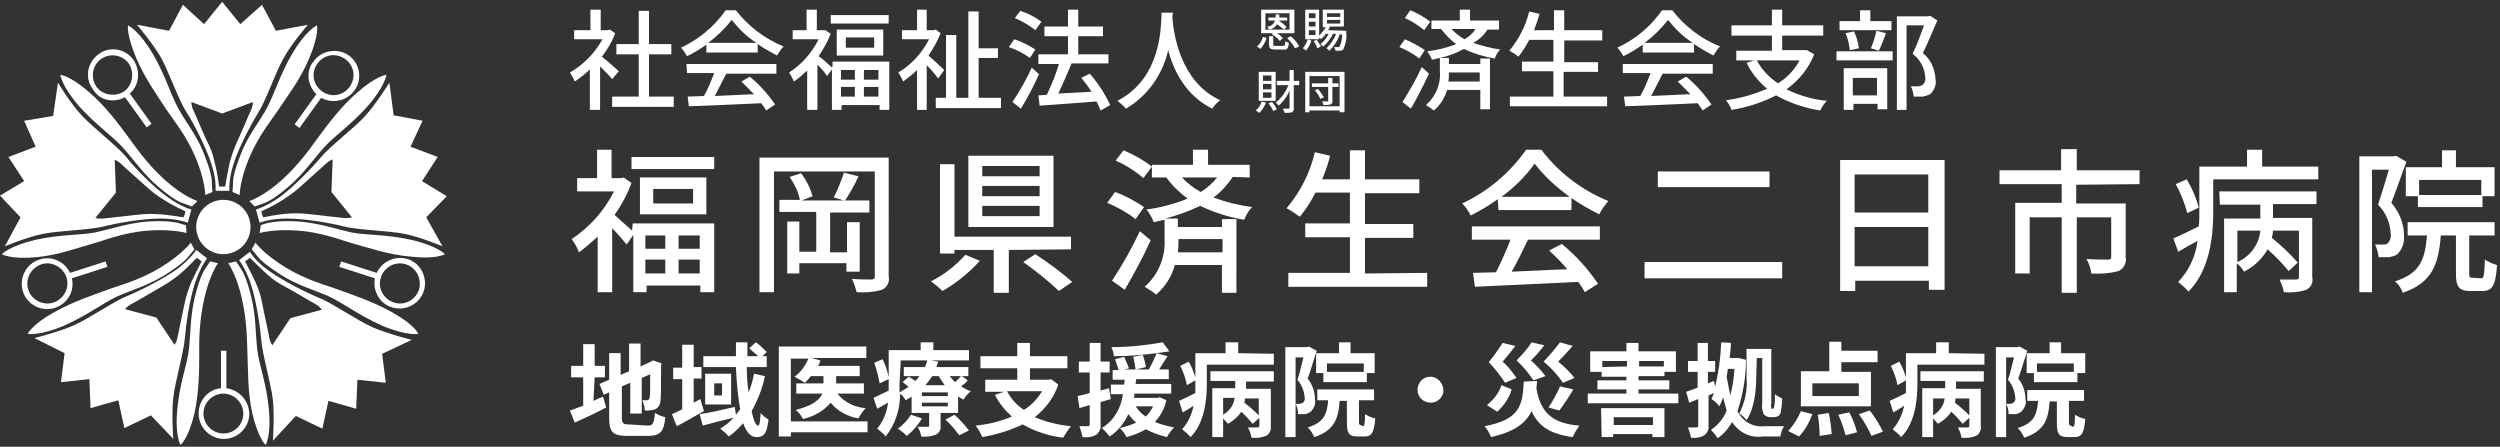<?xml version="1.0" encoding="utf-8"?>
<!-- Generator: Adobe Illustrator 28.0.0, SVG Export Plug-In . SVG Version: 6.00 Build 0)  -->
<svg version="1.1" id="レイヤー_1" xmlns="http://www.w3.org/2000/svg" xmlns:xlink="http://www.w3.org/1999/xlink" x="0px"
	 y="0px" viewBox="0 0 414.1 74" style="enable-background:new 0 0 414.1 74;" xml:space="preserve">
<rect x="0" y="0" width="414.1" height="74" fill="#333333" stroke="none"/>
<style type="text/css">
	.st0{fill:none;}
	.st1{fill:#FFFFFF;}
	.st2{fill-rule:evenodd;clip-rule:evenodd;fill:#FFFFFF;}
</style>
<path class="st0" d="M70,48.1L70,48.1c-0.1-0.5-0.7-3.2-0.9-3.5c-0.3-0.4-3.4-3-5.2-4.1s-3.5-1.8-10.8-2.6c-4.8-0.5-8.3-0.3-10-0.2
	c0-0.1,0-0.1,0-0.2c0-1.5-0.5-2.9-1.5-3.9c1.4-0.8,4.5-2.8,8.2-6.2c5.4-4.9,6.4-6.5,7.2-8.4s1.8-5.8,1.8-6.3s-1.1-2.9-1.3-3.4l0,0
	l0,0l0,0l0,0c-0.5-0.1-3.2-0.4-3.6-0.2c-0.5,0.2-3.9,2.3-5.5,3.7s-2.8,2.8-5.8,9.5c-2.1,4.6-3,8.2-3.3,9.8c-0.7-0.3-1.4-0.4-2.2-0.4
	s-1.6,0.2-2.4,0.5c-0.3-1.6-1.2-5.2-3.4-9.8c-3-6.7-4.2-8.1-5.8-9.5S20.6,9.2,20,9c-0.5-0.1-3.1,0.2-3.6,0.2l0,0l0,0l0,0l0,0
	c-0.2,0.5-1.3,2.9-1.3,3.4s1,4.4,1.8,6.3c0.9,1.9,1.8,3.5,7.2,8.4c3.8,3.5,7,5.5,8.3,6.2c-0.9,1-1.4,2.4-1.4,3.9c0,0.1,0,0.1,0,0.2
	c-1.7-0.2-5.3-0.4-10.2,0.2c-7.3,0.8-9,1.5-10.8,2.6S5.1,44,4.8,44.5c-0.3,0.4-0.8,3-0.9,3.5l0,0l0,0l0,0l0,0
	c0.4,0.4,2.4,2.2,2.8,2.3c0.5,0.2,4.5,0.5,6.6,0.2c2.1-0.2,3.9-0.6,10.3-4.3c4.2-2.4,7-4.6,8.3-5.8c0.8,1.3,2,2.3,3.5,2.7
	c-0.7,1.6-2,4.9-3,9.8c-1.5,7.2-1.3,9-0.9,11.1s1.9,5.8,2.3,6.2c0.3,0.4,2.6,1.7,3.1,2l0,0l0,0l0,0l0,0c0.5-0.3,2.8-1.6,3.1-2
	s1.8-4.1,2.3-6.2c0.4-2.1,0.6-3.9-0.9-11.1c-1-4.8-2.3-8.1-3-9.7c1.6-0.4,2.9-1.3,3.7-2.7c1.4,1.2,4.1,3.4,8.2,5.7
	c6.4,3.6,8.1,4.1,10.3,4.3c2.1,0.2,6.1-0.1,6.6-0.2C67.6,50.3,69.6,48.5,70,48.1L70,48.1C70,48.2,70,48.1,70,48.1L70,48.1z M37,42.1
	c-2.5,0-4.5-2-4.5-4.5s2-4.5,4.5-4.5s4.5,2,4.5,4.5S39.5,42.1,37,42.1z"/>
<g>
	<path class="st0" d="M41.7,18.1c-0.3,0.6-1.5,3.5-2.3,5.1c-0.7,1.5-1,2.5-1.4,4S37.4,31,37.4,31h-0.5h-0.5c0,0-0.3-2.4-0.7-3.8
		c-0.3-1.4-0.7-2.4-1.4-4s-2-4.4-2.3-5.1c-0.3-0.6-0.3-1.3-0.3-1.3l5.2,1.9l5.2-1.9C42,16.8,42,17.5,41.7,18.1z"/>
	<path class="st1" d="M45.7,5.1l-2.3-4.3L39.8,4l-3-3.7l-3,3.7l-3.5-3.2L28,5.1l-5.3-1c0,0,2.7,3.2,4,5.5c1.3,2.4,2.9,7,4.2,9
		c1.3,2,3.2,5.8,4.1,8.5s0.7,4.5,0.7,4.5h1.1H38c0,0-0.2-1.7,0.7-4.5s2.9-6.5,4.1-8.5c1.3-2,2.8-6.6,4.2-9c1.3-2.4,4-5.5,4-5.5
		L45.7,5.1z M41.6,18.2c-0.3,0.6-1.5,3.5-2.2,5s-1,2.5-1.4,3.9c-0.3,1.4-0.7,3.8-0.7,3.8h-0.5h-0.5c0,0-0.3-2.4-0.7-3.8
		c-0.3-1.4-0.6-2.4-1.4-3.9c-0.7-1.5-1.9-4.4-2.2-5s-0.3-1.3-0.3-1.3l5.1,1.9l5.1-1.9C41.9,16.9,41.9,17.6,41.6,18.2z"/>
	<path class="st1" d="M21.2,4.2c0,0,1.8,0.8,4.1,4.7c2.1,3.6,2.9,6.6,4.2,9s3.1,4.5,4.3,7.6s1.3,4.1,1.3,4.8s0.1,1.5,0.1,1.5
		L34,32.3c0,0,0-2.4-1.6-6.2s-3.9-6.5-5-8.2S24,13,22.6,9.7C20.9,5.7,21.2,4.2,21.2,4.2z"/>
	<path class="st1" d="M52.5,4.2c0,0-1.8,0.8-4.1,4.7c-2.1,3.6-2.9,6.6-4.2,9s-3.1,4.5-4.3,7.6s-1.3,4.1-1.3,4.8s-0.1,1.5-0.1,1.5
		l1.2,0.5c0,0,0-2.4,1.6-6.2s3.9-6.5,5-8.2s3.5-4.8,4.9-8.2C52.9,5.7,52.5,4.2,52.5,4.2z"/>
</g>
<g>
	<path class="st0" d="M57.1,36.2c-0.7-0.1-3.8-0.4-5.5-0.6s-2.7-0.2-4.2-0.1S43.5,36,43.5,36l-0.2-0.5L43.1,35c0,0,2.2-1.1,3.4-1.8
		c1.2-0.8,2.1-1.4,3.3-2.5c1.2-1.2,3.6-3.2,4.1-3.7s1.2-0.7,1.2-0.7L55,31.8l3.4,4.3C58.4,36.1,57.7,36.3,57.1,36.2z"/>
	<path class="st1" d="M70.6,36l3.4-3.5L69.9,30l2.6-4L68,24.3l2-4.3l-4.8-0.9l-0.7-5.4c0,0-2.2,3.5-4,5.5s-5.7,4.9-7.3,6.8
		c-1.5,1.8-4.5,4.9-6.8,6.6c-2.4,1.7-4,2.1-4,2.1l0.3,1.1l0.3,1.1c0,0,1.6-0.7,4.5-0.7s7.1,0.7,9.4,1.3c2.3,0.6,7.2,0.7,9.9,1.2
		c2.7,0.5,6.5,2.1,6.5,2.1L70.6,36z M56.9,36.1c-0.7-0.1-3.8-0.4-5.4-0.6s-2.7-0.2-4.1-0.1S43.6,36,43.6,36l-0.2-0.5L43.3,35
		c0,0,2.2-1,3.4-1.8s2.1-1.4,3.3-2.5s3.6-3.2,4-3.6s1.1-0.7,1.1-0.7l-0.2,5.4l3.4,4.2C58.3,36,57.6,36.2,56.9,36.1z"/>
	<path class="st1" d="M64,12.4c0,0-0.2,1.9-3.2,5.3c-2.8,3.1-5.4,4.8-7.2,6.8s-3.3,4.3-5.9,6.5c-2.5,2.1-3.5,2.5-4.1,2.7
		s-1.4,0.5-1.4,0.5l-0.9-0.9c0,0,2.3-0.7,5.4-3.5s5-5.7,6.2-7.3c1.2-1.6,3.5-4.8,6.3-7.2C62.4,12.5,64,12.4,64,12.4z"/>
	<path class="st1" d="M73.7,42.1c0,0-1.3-1.4-5.7-2.4c-4.1-0.9-7.1-0.7-9.8-1.2c-2.7-0.6-5.2-1.5-8.6-1.8c-3.3-0.2-4.3,0.1-5,0.2
		s-1.4,0.4-1.4,0.4L43,38.6c0,0,2.3-0.7,6.4-0.4s7.4,1.7,9.3,2.2s5.6,1.8,9.3,2.1C72.3,43,73.7,42.1,73.7,42.1z"/>
</g>
<g>
	<path class="st0" d="M44.6,56c-0.1-0.7-0.8-3.8-1.2-5.4c-0.3-1.7-0.7-2.7-1.2-4s-1.7-3.5-1.7-3.5l0.4-0.3l0.4-0.3
		c0,0,1.7,1.8,2.8,2.7c1.1,1,2,1.6,3.4,2.4s4.2,2.4,4.8,2.8c0.6,0.3,1.1,0.9,1.1,0.9l-5.3,1.5l-3,4.6C45.1,57.3,44.7,56.7,44.6,56z"
		/>
	<path class="st1" d="M49,68.9l4.4,2.1l1-4.6l4.6,1.3l0.2-4.8l4.7,0.5l-0.6-4.8l4.9-2.3c0,0-4-1-6.5-2.1s-6.5-3.9-8.7-4.8
		c-2.2-0.9-6-2.8-8.4-4.5s-3.2-3.2-3.2-3.2l-0.9,0.7l-0.9,0.7c0,0,1.1,1.3,2,4.1s1.5,7,1.7,9.3c0.2,2.4,1.6,7.1,1.9,9.7
		c0.3,2.7,0,6.8,0,6.8L49,68.9z M44.6,55.9c-0.1-0.7-0.8-3.7-1.1-5.3s-0.6-2.6-1.2-3.9s-1.7-3.4-1.7-3.4L41,43l0.4-0.3
		c0,0,1.7,1.7,2.8,2.7s1.9,1.5,3.4,2.3s4.1,2.4,4.7,2.7c0.6,0.3,1,0.9,1,0.9l-5.2,1.4l-3,4.5C45.1,57.2,44.7,56.6,44.6,55.9z"/>
	<path class="st1" d="M69.3,55.3c0,0-1.9,0.4-6.1-1.4c-3.8-1.7-6.2-3.6-8.7-4.8c-2.5-1.1-5.2-1.8-8-3.6s-3.5-2.6-3.9-3.1
		s-0.9-1.1-0.9-1.1l0.6-1.1c0,0,1.4,1.9,5,4.1s7,3,8.8,3.7c1.9,0.7,5.6,1.9,8.8,3.7C68.7,53.8,69.3,55.3,69.3,55.3z"/>
	<path class="st1" d="M44,73.7c0,0,1-1.6,0.5-6.2c-0.4-4.2-1.6-7-1.9-9.7c-0.3-2.7-0.2-5.5-1-8.7s-1.4-4.1-1.7-4.6s-0.8-1.2-0.8-1.2
		l-1.3,0.3c0,0,1.4,1.9,2.3,6S40.9,57,41,59s0,5.9,0.8,9.5C42.8,72.7,44,73.7,44,73.7z"/>
</g>
<g>
	<path class="st0" d="M21.6,50.4c0.6-0.3,3.3-2,4.8-2.8c1.5-0.8,2.3-1.4,3.4-2.4s2.8-2.7,2.8-2.7l0.4,0.3l0.4,0.3
		c0,0-1.2,2.2-1.7,3.5c-0.6,1.4-0.9,2.4-1.2,4s-1,4.7-1.1,5.4s-0.5,1.3-0.5,1.3l-3-4.6l-5.3-1.5C20.6,51.3,21,50.7,21.6,50.4z"/>
	<path class="st1" d="M10.7,58.5l-0.6,4.8l4.7-0.5l0.2,4.8l4.6-1.3l1,4.6l4.4-2.1l3.7,3.9c0,0-0.3-4.1,0-6.8
		c0.3-2.7,1.7-7.4,1.9-9.7c0.2-2.4,0.8-6.6,1.7-9.3s2-4.1,2-4.1l-0.9-0.7l-0.9-0.7c0,0-0.9,1.5-3.2,3.2c-2.4,1.7-6.2,3.6-8.4,4.5
		s-6.2,3.7-8.7,4.8S5.7,56,5.7,56L10.7,58.5z M21.7,50.4c0.6-0.3,3.3-1.9,4.7-2.7s2.3-1.4,3.4-2.3c1.1-0.9,2.8-2.7,2.8-2.7L33,43
		l0.4,0.3c0,0-1.1,2.1-1.7,3.4c-0.5,1.3-0.9,2.3-1.2,3.9c-0.3,1.6-1,4.7-1.1,5.3c-0.1,0.7-0.5,1.2-0.5,1.2l-3-4.5l-5.2-1.4
		C20.7,51.2,21.1,50.7,21.7,50.4z"/>
	<path class="st1" d="M29.9,73.7c0,0-1-1.6-0.5-6.2c0.4-4.2,1.6-7,1.9-9.7s0.2-5.5,1-8.7s1.4-4.1,1.7-4.6s0.8-1.2,0.8-1.2l1.3,0.3
		c0,0-1.4,1.9-2.3,6S33,57,33,59s0,5.9-0.8,9.5C31.2,72.7,29.9,73.7,29.9,73.7z"/>
	<path class="st1" d="M4.6,55.3c0,0,1.9,0.4,6.1-1.4c3.8-1.7,6.2-3.6,8.7-4.8c2.5-1.1,5.1-1.8,8-3.6c2.8-1.8,3.5-2.6,3.9-3.1
		s0.9-1.1,0.9-1.1l-0.6-1.1c0,0-1.4,1.9-5,4.1s-7,3-8.8,3.7c-1.9,0.7-5.6,1.9-8.8,3.7C5.2,53.8,4.6,55.3,4.6,55.3z"/>
</g>
<g>
	<path class="st0" d="M19.9,27c0.5,0.5,2.9,2.6,4.1,3.7s2.1,1.8,3.3,2.5c1.2,0.8,3.4,1.8,3.4,1.8l-0.2,0.5L30.3,36
		c0,0-2.4-0.4-3.9-0.5s-2.5-0.1-4.2,0.1s-4.8,0.5-5.5,0.6c-0.7,0.1-1.4-0.1-1.4-0.1l3.4-4.3l-0.2-5.5C18.8,26.3,19.4,26.5,19.9,27z"
		/>
	<path class="st1" d="M8.8,19.2L4,20l1.9,4.3L1.4,26L4,30l-4,2.4L3.4,36l-2.6,4.8c0,0,3.8-1.6,6.5-2.1s7.5-0.6,9.9-1.2
		s6.5-1.3,9.4-1.3s4.5,0.7,4.5,0.7l0.3-1.1l0.3-1.1c0,0-1.7-0.4-4-2.1c-2.4-1.7-5.3-4.7-6.8-6.6c-1.5-1.8-5.4-4.8-7.3-6.8
		s-4-5.5-4-5.5L8.8,19.2z M20,27.1c0.5,0.5,2.8,2.5,4,3.6s2,1.7,3.3,2.5c1.2,0.8,3.4,1.8,3.4,1.8l-0.1,0.5L30.4,36
		c0,0-2.4-0.4-3.8-0.5s-2.5-0.1-4.1,0.1s-4.7,0.5-5.4,0.6c-0.7,0.1-1.3-0.1-1.3-0.1l3.4-4.2L19,26.5C18.9,26.4,19.5,26.6,20,27.1z"
		/>
	<path class="st1" d="M0.3,42.1c0,0,1.3-1.4,5.7-2.4c4.1-0.9,7.1-0.7,9.8-1.2c2.7-0.6,5.2-1.5,8.6-1.8c3.3-0.2,4.3,0.1,5,0.2
		c0.6,0.2,1.4,0.4,1.4,0.4l0.1,1.3c0,0-2.3-0.7-6.4-0.4s-7.4,1.7-9.3,2.2S9.6,42.3,6,42.6C1.7,43,0.3,42.1,0.3,42.1z"/>
	<path class="st1" d="M10,12.4c0,0,0.2,1.9,3.2,5.3c2.8,3.1,5.4,4.8,7.2,6.8s3.3,4.3,5.9,6.5c2.5,2.1,3.5,2.5,4.1,2.7
		s1.4,0.5,1.4,0.5l0.9-0.9c0,0-2.3-0.7-5.4-3.5s-5-5.7-6.2-7.3c-1.2-1.6-3.5-4.8-6.3-7.2C11.6,12.5,10,12.4,10,12.4z"/>
</g>
<circle class="st1" cx="37" cy="37.6" r="4.5"/>
<path class="st1" d="M37.5,64.3v-6.2h-0.9v6.2c-2.1,0.2-3.7,2-3.7,4.2c0,2.3,1.9,4.2,4.2,4.2s4.2-1.9,4.2-4.2
	C41.2,66.3,39.6,64.6,37.5,64.3z M37,71.8c-1.8,0-3.3-1.5-3.3-3.3s1.5-3.3,3.3-3.3s3.3,1.5,3.3,3.3S38.9,71.8,37,71.8z"/>
<path class="st1" d="M11.9,46.1l5.9-1.9l-0.3-0.9l-5.9,1.9c-0.9-1.9-3.1-2.9-5.1-2.2c-2.2,0.7-3.4,3.1-2.7,5.3s3.1,3.4,5.3,2.7
	C11.2,50.3,12.4,48.2,11.9,46.1z M4.7,48c-0.6-1.7,0.4-3.6,2.1-4.2s3.6,0.4,4.2,2.1c0.6,1.7-0.4,3.6-2.1,4.2S5.2,49.7,4.7,48z"/>
<path class="st1" d="M20.7,16.1l3.6,5l0.8-0.6l-3.6-5c1.6-1.4,1.8-3.8,0.6-5.6c-1.4-1.9-4-2.3-5.8-0.9c-1.9,1.4-2.3,4-0.9,5.8
	C16.5,16.7,18.9,17.1,20.7,16.1z M16.7,9.8c1.5-1.1,3.6-0.7,4.6,0.7s0.7,3.6-0.7,4.6S17,15.8,16,14.4S15.2,10.9,16.7,9.8z"/>
<path class="st1" d="M52.4,15.6l-3.6,5l0.8,0.6l3.6-5c1.8,1,4.2,0.6,5.5-1.2c1.4-1.9,0.9-4.5-0.9-5.8s-4.5-0.9-5.8,0.9
	C50.6,11.7,50.9,14.1,52.4,15.6z M57.2,9.8c1.5,1.1,1.8,3.1,0.7,4.6s-3.1,1.8-4.6,0.7s-1.8-3.1-0.7-4.6S55.7,8.7,57.2,9.8z"/>
<path class="st1" d="M62.4,45.2l-5.9-1.9l-0.3,0.9l5.9,1.9c-0.4,2.1,0.8,4.2,2.8,4.8c2.2,0.7,4.6-0.5,5.3-2.7
	c0.7-2.2-0.5-4.6-2.7-5.3C65.4,42.3,63.3,43.3,62.4,45.2z M69.4,48c-0.6,1.7-2.4,2.7-4.2,2.1c-1.7-0.6-2.7-2.4-2.1-4.2
	c0.6-1.7,2.4-2.7,4.2-2.1C69,44.4,69.9,46.2,69.4,48z"/>
<g>
	<path class="st1" d="M138.6,4.9L138.6,4.9v4.3h7.7V4.9H138.6z M144.8,7.9h-4.7V6.2h4.7V7.9z"/>
	<polygon class="st1" points="137.6,2.5 137.6,3.9 147.2,3.9 147.2,2.5 	"/>
	<path class="st1" d="M170.9,11.2c-0.9,2-2,3.9-3.2,5.7l1.4,1.1c1.1-1.8,2.1-3.7,3-5.7L170.9,11.2z"/>
	<path class="st1" d="M179.1,12.9c0.6,0.7,1.2,1.5,1.7,2.3c-1.9,0.1-3.8,0.2-5.5,0.3c0.7-1.5,1.5-3.3,2.2-5h6.1V9h-5V6h4.1V4.4h-4.1
		V1.6h-1.7v2.8H173V6h3.9v3H172v1.6h3.4c-0.5,1.7-1.2,3.4-2,5.1l-1.4,0.1l0.2,1.7c2.5-0.2,6-0.4,9.4-0.7c0.3,0.5,0.5,1,0.7,1.5
		l1.6-0.9c-0.9-1.9-2-3.6-3.4-5.2L179.1,12.9z"/>
	<polygon class="st1" points="162.1,9.6 165.3,9.6 165.3,8 162.1,8 162.1,1.9 160.4,1.9 160.4,16.2 158.4,16.2 158.4,5.8 156.7,5.8 
		156.7,16.2 155,16.2 155,17.9 165.8,17.9 165.8,16.2 162.1,16.2 	"/>
	<path class="st1" d="M171.5,8.2c-1.1-0.7-2.3-1.3-3.5-1.7l-0.9,1.3c1.2,0.4,2.4,1,3.5,1.8L171.5,8.2z"/>
	<path class="st1" d="M156.4,11.6c-0.4-0.4-1.8-1.7-2.6-2.4c0.8-1.2,1.5-2.4,2-3.7L155,4.9L154.7,5h-1.2V1.6h-1.6V5h-2.5v1.5h4.5
		c-1.2,2.3-2.9,4.2-5.1,5.5c0.3,0.5,0.6,1,0.8,1.5c0.8-0.6,1.6-1.2,2.3-1.9v6.6h1.6v-7.4c0.7,0.7,1.3,1.4,1.9,2.2L156.4,11.6z"/>
	<path class="st1" d="M194.2,3c0-0.3,0-0.6,0.1-0.9h-1.9l0,0c-0.1,2.4,0,10.8-7.3,14.6c0.5,0.4,1,0.8,1.4,1.3c3.6-2.1,6.1-5.7,7-9.7
		c0.9,3.5,3,7.6,7.3,9.7c0.3-0.5,0.8-1,1.3-1.4C195.4,13.5,194.4,5.4,194.2,3z"/>
	<path class="st1" d="M102.5,11.8c-0.4-0.4-1.9-1.7-2.8-2.4c0.9-1.2,1.7-2.5,2.2-3.9L101,4.9L100.7,5h-1.2V1.6h-1.7V5h-2.7v1.5h4.7
		c-1.3,2.3-3.1,4.2-5.4,5.5c0.3,0.5,0.6,1,0.8,1.5c0.9-0.6,1.8-1.3,2.5-2v6.7h1.7V11c0.7,0.7,1.6,1.6,2,2.1L102.5,11.8z"/>
	<path class="st1" d="M113.8,12.1L113.8,12.1L113.8,12.1z"/>
	<polygon class="st1" points="107.5,9 111.2,9 111.2,7.3 107.5,7.3 107.5,1.8 105.8,1.8 105.8,7.3 102.1,7.3 102.1,9 105.8,9 
		105.8,16 101.4,16 101.4,17.7 111.6,17.7 111.6,16 107.5,16 	"/>
	<path class="st1" d="M172.5,3.6c-1.1-0.8-2.2-1.4-3.5-1.8L168.1,3c1.2,0.5,2.4,1.2,3.4,2L172.5,3.6z"/>
	<path class="st1" d="M137.7,11.1L137.7,11.1L137.7,11.1L137.7,11.1c-0.5-0.5-1.5-1.4-2.1-1.8c0.8-1.2,1.5-2.4,2-3.7L136.7,5l-0.3,0
		h-1.1V1.6h-1.7V5h-2.3v1.5h4.3c-1.1,2.2-2.8,4.2-4.9,5.5c0.3,0.5,0.6,1,0.8,1.5c0.8-0.5,1.5-1.2,2.2-1.8v6.5h1.7v-7.5
		c0.6,0.6,1.3,1.4,1.6,1.9l0.8-1.1v6.7h1.6v-0.8h6.3v0.8h1.6v-8h-9.4v0.9H137.7z M143.1,11.6h2.4v1.6h-2.4V11.6z M143.1,16v-1.6h2.4
		V16H143.1L143.1,16z M139.3,11.6h2.3l0,0v1.6h-2.3V11.6z M139.3,14.4L139.3,14.4h2.3V16h-2.3V14.4z"/>
	<path class="st1" d="M121.9,1.7h-1.7c-1.9,2.7-4.4,4.8-7.4,6.2c0.4,0.4,0.7,0.9,1,1.4c1.1-0.5,2.2-1.2,3.2-1.9v1.3l0,0h8.5V7.3
		c1,0.7,2.1,1.3,3.2,1.9c0.3-0.5,0.7-1.1,1.1-1.5C126.6,6.4,123.9,4.3,121.9,1.7z M117.3,7.1c1.5-1.1,2.8-2.4,3.9-3.8
		c1.2,1.5,2.5,2.8,4.1,3.8H117.3z"/>
	<path class="st1" d="M113.8,12.1h4.5c-0.5,1.3-1,2.6-1.7,3.8l-2.7,0.1l0.2,1.6c3.1-0.1,7.7-0.3,12-0.5c0.3,0.4,0.6,0.8,0.8,1.2
		l1.5-1c-1.2-1.7-2.6-3.3-4.2-4.6l-1.4,0.8c0.7,0.7,1.4,1.4,2.1,2.1c-2.2,0.1-4.5,0.2-6.5,0.3c0.6-1.2,1.3-2.5,1.9-3.7h8.3v-1.6
		h-14.9L113.8,12.1L113.8,12.1z"/>
	<path class="st1" d="M209.8,6.3l-0.6-0.2c-0.2,0.7-0.5,1.2-1,1.6l0.6,0.4C209.2,7.6,209.6,7,209.8,6.3z"/>
	<path class="st1" d="M210.7,5.7c0.5,0.3,0.9,0.6,1.3,1.1l0.5-0.5c-0.3-0.3-0.6-0.6-1-0.8h2.9V1.6h-5.5v3.9h1.9L210.7,5.7z
		 M209.6,4.9V2.2l0,0h4v2.7H209.6z"/>
	<path class="st1" d="M218.1,6.6l-0.5,0.2c0.2,0.4,0.5,0.8,0.6,1.2l0.6-0.3C218.6,7.3,218.3,6.9,218.1,6.6z"/>
	<path class="st1" d="M220,5c0.1-0.2,0.2-0.4,0.3-0.6h2.3V1.6h-3.5v2.9h0.5c-0.3,0.5-0.7,1-1.1,1.4V1.6h-2.3v4.9h2.3V6.2
		c0.1,0.1,0.3,0.2,0.3,0.3c0.3-0.3,0.6-0.5,0.8-0.9h0.5c-0.4,0.7-0.8,1.3-1.4,1.7c0.2,0.1,0.3,0.3,0.5,0.4c0.7-0.6,1.2-1.3,1.6-2.1
		h0.5c-0.3,0.9-0.9,1.7-1.6,2.4c0.2,0.1,0.3,0.2,0.5,0.4c0.8-0.8,1.4-1.7,1.7-2.7h0.4c0,0.7-0.1,1.4-0.4,2c-0.1,0.1-0.2,0.1-0.2,0.1
		c-0.1,0-0.4,0-0.7,0c0.1,0.2,0.2,0.4,0.2,0.6c0.3,0,0.5,0,0.8,0c0.2,0,0.4-0.1,0.5-0.2c0.4-0.9,0.6-1.8,0.5-2.8c0-0.1,0-0.3,0-0.3
		L220,5L220,5z M217.9,5.8h-1.1V5h1.1V5.8z M217.9,4.4h-1.1V3.6h1.1V4.4z M217.9,3h-1.1V2.2h1.1V3z M219.8,2.2L219.8,2.2h2.2v0.6
		h-2.2V2.2z M219.8,3.3L219.8,3.3h2.2v0.6h-2.2V3.3z"/>
	<path class="st1" d="M215.2,7.7c-0.3-0.6-0.8-1.2-1.4-1.7l-0.6,0.3c0.5,0.5,1,1.1,1.3,1.7L215.2,7.7z"/>
	<path class="st1" d="M211.8,3.4h1.4V2.9h-1.3c0-0.2,0-0.4,0-0.5h-0.6c0,0.2,0,0.4,0,0.5h-1.2v0.5h1.1c-0.2,0.6-0.7,1-1.3,1
		c0.1,0.1,0.2,0.3,0.3,0.5c0.6-0.1,1.1-0.4,1.3-0.9c0.4,0.3,0.8,0.6,1.2,0.9l0.4-0.4C212.8,4.1,212.3,3.7,211.8,3.4L211.8,3.4z"/>
	<path class="st1" d="M208.5,16.7h2.8v-4.8l0,0h-2.8V16.7z M209.2,12.5h1.4v0.9l0,0h-1.4V12.5z M209.2,13.9h1.4v0.9l0,0h-1.4V13.9z
		 M209.2,15.3h1.4v0.9l0,0h-1.4V15.3z"/>
	<path class="st1" d="M217.2,6.7l-0.6-0.2c-0.1,0.5-0.4,1-0.8,1.5c0.2,0.1,0.4,0.2,0.5,0.4C216.7,7.9,217.1,7.3,217.2,6.7z"/>
	<path class="st1" d="M213.5,7.1c-0.2-0.1-0.4-0.1-0.6-0.3c0,0.7-0.1,0.8-0.4,0.8h-1.2l0,0c-0.4,0-0.4,0-0.4-0.2V6h-0.7v1.3
		c0,0.7,0.2,0.9,1.1,0.9h1.3C213.2,8.3,213.4,8,213.5,7.1z"/>
	<path class="st1" d="M208,18.3c0.2,0.1,0.4,0.3,0.6,0.4c0.5-0.5,0.8-1,1.1-1.7l-0.7-0.2C208.8,17.4,208.5,17.9,208,18.3z"/>
	<path class="st1" d="M210.1,17.1c0.3,0.4,0.6,0.8,0.8,1.3l0.6-0.3c-0.2-0.4-0.5-0.9-0.8-1.2L210.1,17.1z"/>
	<path class="st1" d="M214.3,13.4v-1.8h-0.7v1.8h-2.1v0.7h1.9c-0.4,1.1-1.1,2.1-2.1,2.9c0.2,0.2,0.4,0.3,0.5,0.5
		c0.8-0.7,1.4-1.5,1.8-2.5v2.8c0,0.1,0,0.1-0.1,0.2c0,0,0,0-0.1,0s-0.5,0-0.9,0c0.1,0.2,0.2,0.5,0.3,0.7c0.4,0,0.8,0,1.2-0.1
		c0.2-0.1,0.4-0.4,0.3-0.7v-3.8h0.9v-0.7l0,0H214.3z"/>
	<path class="st1" d="M216.2,11.9v6.7h0.7v-0.3h5v0.3h0.8v-6.7L216.2,11.9L216.2,11.9z M216.9,12.6h5v5h-5V12.6z"/>
	<path class="st1" d="M218.3,14.7l-0.5,0.3c0.4,0.4,0.7,0.9,0.9,1.4l0.6-0.3C218.9,15.5,218.6,15.1,218.3,14.7z"/>
	<path class="st1" d="M220.7,13.8v-0.9H220v0.9h-2.7v0.6h2.7v2.3c0,0.1,0,0.1-0.1,0.1s-0.5,0-0.9,0c0.1,0.2,0.2,0.4,0.2,0.6
		c0.4,0,0.8,0,1.2-0.1c0.2-0.1,0.4-0.4,0.3-0.6v-2.3h1v-0.6l0,0H220.7z"/>
	<polygon class="st1" points="313.3,3.5 313.3,3.5 309.8,3.5 309.8,1.7 308.1,1.7 308.1,3.5 304.7,3.5 304.7,5 313.3,5 	"/>
	<path class="st1" d="M311.2,8.4c0.4-0.7,0.8-1.9,1.2-2.9l-1.6-0.4c-0.2,1-0.5,1.9-0.9,2.9L311.2,8.4z"/>
	<path class="st1" d="M236.9,3.6c-1-0.8-2.1-1.4-3.3-1.9L232.7,3c1.2,0.5,2.2,1.2,3.2,2L236.9,3.6z"/>
	<path class="st1" d="M306.4,8.3l1.5-0.3c-0.1-1-0.4-1.9-0.8-2.8l-1.4,0.3C306.1,6.4,306.3,7.4,306.4,8.3z"/>
	<path class="st1" d="M318.5,8.8c0.8-1.6,1.6-3.6,2.4-5.4l-1.2-0.8l-0.3,0.1h-5.2v15.5h1.6v-14h2.9c-0.5,1.4-1.2,3.3-1.9,4.7
		c1.2,0.9,2,2.3,2.1,3.9c0.1,0.5-0.1,1-0.5,1.3c-0.2,0.1-0.5,0.2-0.7,0.2c-0.4,0-0.8,0-1.2,0c0.3,0.5,0.4,1.1,0.5,1.7
		c0.5,0,1,0,1.5,0c0.4-0.1,0.8-0.2,1.2-0.4c0.7-0.6,1.1-1.6,0.9-2.5C320.5,11.4,319.8,9.8,318.5,8.8z"/>
	<path class="st1" d="M236,8.3c-1-0.7-2.2-1.3-3.3-1.8l-0.9,1.3c1.2,0.5,2.3,1.1,3.3,1.9L236,8.3z"/>
	<path class="st1" d="M277,1.7h-1.7c-1.9,2.7-4.4,4.8-7.4,6.2c0.4,0.4,0.7,0.9,1,1.4c1.1-0.5,2.2-1.2,3.2-1.9v1.3l0,0h8.5V7.3
		c1,0.7,2.1,1.3,3.2,1.9c0.3-0.5,0.7-1.1,1.1-1.5C281.7,6.4,279,4.3,277,1.7z M272.4,7.1c1.5-1.1,2.8-2.4,3.9-3.8
		c1.2,1.5,2.5,2.8,4.1,3.8H272.4z"/>
	<path class="st1" d="M268.9,12.1h4.5c-0.5,1.3-1,2.6-1.7,3.8L269,16l0.2,1.6c3.1-0.1,7.7-0.3,12-0.5c0.3,0.4,0.6,0.8,0.8,1.2l1.5-1
		c-1.2-1.7-2.6-3.3-4.2-4.6l-1.4,0.8c0.7,0.7,1.4,1.4,2.1,2.1c-2.2,0.1-4.5,0.2-6.5,0.3c0.6-1.2,1.3-2.5,1.9-3.7h8.3v-1.6h-14.9v1.5
		H268.9z"/>
	<rect x="304.2" y="8.5" class="st1" width="9.3" height="1.5"/>
	<path class="st1" d="M305.4,18.2h1.6v-1h4v0.9h1.6v-6.8h-7.2V18.2z M306.9,12.9h4v2.9h-4V12.9z"/>
	<path class="st1" d="M300.5,9l-1.2-0.7H299h-3.8V5.9h6.8V4.2h-6.8V1.6h-1.7v2.6h-6.7v1.7h6.7v2.5h-5.9V10h3l-1.3,0.4
		c0.8,1.7,2,3.1,3.4,4.3c-2.1,0.9-4.4,1.6-6.8,1.9c0.4,0.5,0.7,1,0.9,1.6c2.6-0.4,5-1.2,7.4-2.4c2.3,1.3,4.8,2.1,7.3,2.5
		c0.3-0.6,0.6-1.1,1.1-1.6c-2.3-0.2-4.6-0.9-6.7-1.9C298,13.3,299.6,11.3,300.5,9z M291,10h7.1c-0.9,1.6-2.1,2.9-3.6,3.8
		C293,12.8,291.8,11.5,291,10z"/>
	<path class="st1" d="M235.5,11.1c-0.9,2-2,3.9-3.2,5.8l1.4,1.1c1-1.7,2.1-3.9,3-5.8L235.5,11.1z"/>
	<path class="st1" d="M268.9,12.1L268.9,12.1L268.9,12.1z"/>
	<path class="st1" d="M246.4,4.9h1.9l0,0V3.4h-4.8V1.6h-1.7v1.8h-4.7v1.4h1.6c0.7,0.9,1.5,1.8,2.5,2.5c-1.5,0.6-3.1,1-4.8,1.2
		c0.3,0.4,0.6,0.9,0.8,1.4c0.4-0.1,0.9-0.2,1.3-0.3v2.2c0.2,2.1-0.7,4.2-2.3,5.6c0.5,0.3,0.9,0.6,1.3,0.9c1.1-0.9,1.8-2.1,2.2-3.4
		h5.5v3.2h1.6V9.7h-1.6v0.9H240v-1h-1.5c1.4-0.3,2.7-0.8,4-1.5c1.6,0.8,3.4,1.3,5.1,1.6c0.2-0.6,0.5-1.1,0.9-1.5
		c-1.5-0.2-3-0.6-4.5-1.1C245,6.6,245.8,5.8,246.4,4.9z M240,12h5.1v1.5l0,0h-5.2C240,13,240,12.5,240,12z M242.6,6.5
		c-0.8-0.4-1.5-1-2.2-1.7h4C244,5.5,243.3,6.1,242.6,6.5z"/>
	<path class="st1" d="M259.1,11.9h5.6v-1.6h-5.6V6.7h6.3V5h-6.3V1.7h-1.7V5h-3.3c0.3-0.9,0.7-1.8,0.9-2.7l-1.7-0.4
		c-0.6,2.4-1.7,4.6-3.3,6.5c0.5,0.3,1.1,0.6,1.5,1c0.7-0.9,1.3-1.8,1.8-2.8h4v3.6h-5.2v1.6h5.2V16h-7.2v1.6h16.1V16H259v-4.1H259.1z
		"/>
</g>
<path id="地域医療支援病院_災害拠点病院" class="st2" d="M98.5,62.5h1.7v-1.9h-1.7V57h-1.9v3.6h-2v1.9h2v4.7
	c-0.8,0.3-1.6,0.6-2.2,0.8l0.8,2c1.6-0.7,3.5-1.6,5.2-2.5l-0.5-1.8c-0.5,0.2-1,0.4-1.6,0.7L98.5,62.5L98.5,62.5z M104.2,70.3
	c-1,0-1.2-0.2-1.2-1.1V64l1.4-0.6v5.1h1.9v-5.9l1.4-0.6c0,2.4,0,3.6-0.1,3.9s-0.2,0.4-0.4,0.4c-0.3,0-0.5,0-0.8,0
	c0.2,0.5,0.4,1.1,0.4,1.7c0.6,0,1.2,0,1.7-0.2s0.9-0.8,0.9-1.4c0.1-0.7,0.1-2.7,0.1-5.9l0.1-0.3l-1.4-0.5l-0.4,0.2l-0.4,0.2
	l-1.3,0.6v-3.8h-1.9v4.6l-1.4,0.6v-3.6h-1.9v4.4l-1.6,0.7l0.7,1.8l0.9-0.4v4.3c0,2.3,0.7,2.9,2.9,2.9h3.6c2,0,2.6-0.8,2.8-3.1
	c-0.6-0.1-1.2-0.4-1.7-0.7c-0.2,1.7-0.3,2.1-1.2,2.1L104.2,70.3L104.2,70.3z M116,66.1l-1.1,0.6v-4h1.3v-1.9h-1.3v-3.7H113v3.8h-1.5
	v1.9h1.5v5c-0.6,0.3-1.2,0.6-1.7,0.8l0.8,2c1.4-0.7,3-1.7,4.5-2.5L116,66.1z M124.9,61.9c-0.2,1.1-0.5,2.1-0.9,3.1
	c-0.2-1.3-0.3-2.7-0.3-4.2h3.3V59h-0.7l0.7-0.7c-0.6-0.6-1.2-1.2-1.8-1.6l-1.1,1c0.5,0.4,1,0.9,1.5,1.3h-1.8c0-0.8,0-1.5,0-2.3h-1.9
	c0,0.8,0,1.5,0,2.3h-5.4v1.8h5.4c0.1,2.4,0.3,4.7,0.7,7c-0.2,0.3-0.5,0.6-0.7,0.9l-0.2-1.3c-2.1,0.5-4.3,1-5.8,1.2l0.5,1.9
	c1.4-0.4,3.3-0.9,5.1-1.3c-0.6,0.7-1.4,1.3-2.2,1.8c0.5,0.4,1,0.8,1.4,1.3c0.9-0.6,1.7-1.4,2.4-2.2c0.5,1.4,1.2,2.3,2.2,2.3
	c1.3,0,1.7-0.6,2-2.9c-0.5-0.3-1-0.7-1.3-1.1c-0.1,1.5-0.2,2.1-0.4,2.1c-0.4,0-0.8-0.9-1.1-2.4c1-1.8,1.8-3.8,2.2-5.8L124.9,61.9z
	 M119.6,65.5h-1.3v-2h1.3V65.5z M116.8,61.9V67h4.3v-5.1H116.8z M143.7,69.8H131V59.4h2.9c-0.5,1.2-1.3,2.3-2.3,3
	c0.6,0.3,1.1,0.6,1.7,1c0.4-0.3,0.7-0.7,1-1.1h2.1v1.2h-4.5v1.7h4.3c-0.4,1-1.6,2-4.4,2.7c0.5,0.4,0.9,0.9,1.2,1.5
	c1.8-0.4,3.4-1.3,4.6-2.7c1.1,1.4,2.8,2.3,4.6,2.6c0.3-0.6,0.7-1.2,1.2-1.7c-1.8-0.1-3.6-1-4.7-2.4h4.4v-1.7h-4.6v-1.2h3.9v-1.7
	h-6.9c0.2-0.3,0.3-0.6,0.4-0.9l-1.5-0.4h9.1v-1.9H129v14.9h2v-0.7h12.7V69.8L143.7,69.8z M150.9,68.7c-0.6,0.9-1.3,1.7-2.2,2.3
	c0.5,0.3,1,0.7,1.5,1.2c1-0.8,1.9-1.8,2.5-2.9L150.9,68.7z M156.6,69.5c0.9,0.8,1.6,1.7,2.3,2.6l1.6-0.8c-0.7-0.9-1.5-1.8-2.4-2.6
	L156.6,69.5z M157,65.6h-4.3V65h4.3V65.6L157,65.6z M157,67.3h-4.3v-0.6h4.3V67.3L157,67.3z M149.2,59.7h4.4
	c-0.1,0.4-0.2,0.7-0.4,1.1h-3.5v1.5h2.6c-0.2,0.3-0.4,0.5-0.7,0.8c-0.4-0.3-0.7-0.5-1.1-0.7l-1,0.9c0.3,0.2,0.7,0.5,1,0.8
	c-0.5,0.3-1,0.6-1.5,0.9c0-0.5,0-1,0-1.4L149.2,59.7L149.2,59.7z M155.5,62.3c0.3,0.5,0.6,1,1,1.5h-3.2c0.4-0.5,0.8-1,1.1-1.5H155.5
	z M159.2,62.3c-0.3,0.3-0.6,0.6-1,1c-0.3-0.3-0.6-0.6-0.9-1H159.2z M159.3,62.3h1.1v-1.5h-5.3c0.1-0.3,0.2-0.6,0.3-0.9l-1.2-0.2h6.3
	V58h-5.9v-1.3h-2.1V58h-5.3v4.5c-0.2-1-0.5-2-1-3l-1.4,0.6c0.4,1.1,0.7,2.2,0.9,3.4l1.5-0.7v0.6c0,0.4,0,0.9,0,1.3
	c-1,0.5-1.9,0.9-2.5,1.2l0.6,1.8c0.6-0.3,1.2-0.7,1.8-1c-0.2,1.6-0.8,3.1-1.8,4.3c0.5,0.4,1,0.8,1.4,1.3c1.6-2,2.4-4.5,2.4-7.1
	c0.4,0.3,0.7,0.7,0.9,1.1c0.4-0.2,0.7-0.4,1-0.6v2.7h2.9v2.1c0,0.1-0.1,0.2-0.2,0.2h-0.1c-0.2,0-0.9,0-1.6,0c0.3,0.5,0.5,1,0.6,1.6
	c0.8,0.1,1.6,0,2.4-0.3c0.6-0.3,0.9-0.9,0.8-1.5v-2.1h2.9v-2.7c0.3,0.2,0.6,0.3,0.9,0.5c0.3-0.5,0.7-1,1.2-1.4
	c-0.6-0.2-1.1-0.5-1.6-0.8c0.4-0.3,0.8-0.6,1.1-1L159.3,62.3z M172.6,64.8c-0.7,1.2-1.7,2.3-3,3.1c-1.2-0.8-2.1-1.8-2.8-3.1H172.6
	L172.6,64.8z M174.1,62.8l-0.4,0.1h-3.1V61h6.2v-2h-6.2v-2.2h-2.1V59h-6.1v2h6.1v1.9h-5.3v2h3.1l-1.5,0.5c0.7,1.4,1.7,2.6,2.8,3.6
	c-1.9,0.8-3.9,1.3-6,1.5c0.5,0.6,0.8,1.2,1.1,1.9c2.3-0.4,4.6-1.1,6.7-2.1c2.1,1.2,4.3,1.9,6.7,2.2c0.4-0.7,0.8-1.3,1.3-1.9
	c-2.1-0.2-4.1-0.7-6-1.5c1.8-1.4,3.2-3.3,3.9-5.4L174.1,62.8z M183.7,64.3l-1.4,0.4v-3h1.5v-1.8h-1.5v-3.1h-1.8v3.1h-1.8v1.8h1.8
	v3.4c-0.7,0.2-1.4,0.4-2,0.5l0.3,2l1.7-0.5v3.2c0,0.1-0.1,0.3-0.2,0.3h-0.1c-0.5,0-0.9,0-1.4,0c0.2,0.6,0.4,1.2,0.5,1.8
	c0.8,0.1,1.6,0,2.3-0.4c0.5-0.4,0.8-1.1,0.7-1.7v-3.7c0.6-0.2,1.1-0.3,1.7-0.5L183.7,64.3z M191,67.3c-0.3,0.6-0.7,1.2-1.2,1.7
	c-0.7-0.4-1.2-1-1.7-1.7H191L191,67.3z M192.1,65.8l-0.3,0.1h-4c0.1-0.2,0.1-0.4,0.1-0.7h6.1v-1.6h-5.9c0-0.3,0.1-0.5,0.1-0.8h5.4
	v-1.6H192c0.4-0.7,0.9-1.4,1.4-2.2l-1.8-0.5c0.8-0.1,1.4-0.2,2.1-0.3l-1.1-1.5c-2.8,0.5-5.6,0.8-8.5,0.8c0.2,0.5,0.4,1,0.4,1.5
	c2.4,0,4.7-0.2,7.1-0.5c-0.4,0.9-0.8,1.8-1.3,2.7h-2.1l1.6-0.4c-0.1-0.7-0.3-1.4-0.5-2l-1.6,0.3c0.2,0.7,0.3,1.4,0.4,2.1h-1.9
	L187,61c-0.2-0.5-0.5-1.3-0.8-1.9l-1.5,0.4c0.2,0.6,0.4,1.2,0.6,1.8h-1v1.6h2c0,0.3-0.1,0.5-0.1,0.8H184v1.6h2
	c-0.3,2.3-1.5,4.4-3.5,5.6c0.5,0.4,0.9,0.9,1.3,1.4c1.4-0.9,2.4-2.2,3.1-3.7c0.4,0.5,0.8,1,1.3,1.4c-0.9,0.4-1.8,0.7-2.7,0.9
	c0.4,0.4,0.8,0.9,1.1,1.5c1.1-0.3,2.2-0.7,3.2-1.3c1.1,0.6,2.3,1,3.5,1.3c0.3-0.6,0.7-1.1,1.2-1.6c-1.1-0.2-2.2-0.5-3.2-0.9
	c0.9-1,1.6-2.2,1.9-3.6L192.1,65.8z M208.5,68.8c-0.8-0.8-1.6-1.5-2.4-2.1c0.1-0.2,0.1-0.5,0.1-0.7h2.3L208.5,68.8L208.5,68.8z
	 M202.6,65.9h1.9c-0.1,1.2-0.9,2.2-1.9,2.8V65.9L202.6,65.9z M200.5,63.1h4.1v1.2h-3.8v8.1h1.8v-3.1c0.3,0.3,0.5,0.6,0.8,0.9
	c0.9-0.5,1.7-1.2,2.2-2c0.7,0.6,1.3,1.3,1.9,2l1.1-1v1.3c0,0.2-0.1,0.3-0.3,0.3s-0.9,0-1.6,0c0.3,0.5,0.5,1.1,0.6,1.7
	c0.8,0.1,1.6,0,2.4-0.3c0.6-0.3,0.9-1,0.8-1.6v-6.2h-4.1v-1.2h4.6v-1.7h-10.5V63.1L200.5,63.1z M205.1,58.5v-1.8H203v1.8h-5v4
	c-0.3-0.9-0.6-1.8-1.1-2.6l-1.4,0.7c0.5,1,0.9,2.1,1.1,3.2L198,63v0.5c0,0.5,0,1,0,1.6c-1,0.5-2,1-2.7,1.3l0.6,1.9
	c0.6-0.3,1.2-0.7,1.8-1.1c-0.3,1.5-0.9,2.8-1.9,3.9c0.5,0.4,1,0.8,1.4,1.3c2.3-2.3,2.7-6.1,2.7-8.8v-3.2H211v-1.8L205.1,58.5
	L205.1,58.5z M225.9,61.6h-6.1v-1.4h6.1V61.6L225.9,61.6z M218,58.5v3.3h1.2v1.5h7.2v-1.5h1.3v-3.3h-4v-1.8h-1.9v1.8H218L218,58.5z
	 M216.8,57.4l-0.3,0.1h-3.6v14.9h1.7V59.2h1.3c-0.3,1.1-0.6,2.6-1,3.7c0.7,0.8,1.1,1.8,1.2,2.9c0.1,0.3,0,0.7-0.3,0.9
	c-0.1,0.1-0.3,0.1-0.5,0.2c-0.2,0-0.4,0-0.7,0c0.3,0.5,0.4,1.1,0.4,1.7c0.4,0,0.7,0,1.1,0c0.3,0,0.7-0.2,1-0.4
	c0.6-0.6,0.9-1.4,0.7-2.1c0-1.2-0.4-2.4-1.2-3.4c0.5-1.3,1-3.1,1.5-4.6L216.8,57.4z M225.4,70.4c-0.2,0-0.3-0.1-0.3-0.5v-3.6h2.5
	v-1.8h-9.4v1.8h1.8c-0.2,2.3-0.7,3.7-3.4,4.5c0.5,0.4,0.8,1,1.1,1.6c3.3-1.1,4-3,4.2-6h1.2V70c0,1.7,0.3,2.3,1.8,2.3h1.1
	c1.2,0,1.6-0.6,1.8-3c-0.6-0.1-1.2-0.4-1.7-0.7c0,1.7-0.1,2-0.4,2L225.4,70.4L225.4,70.4z M236.9,62.4c-1.2,0-2.1,1-2.1,2.2
	s1,2.1,2.2,2.1s2.1-1,2.1-2.1C239,63.4,238.1,62.4,236.9,62.4L236.9,62.4z M260.8,62.6c-0.8-1-1.7-1.9-2.7-2.7
	c0.8-0.8,1.6-1.7,2.4-2.6l-2.1-0.6c-0.8,1.1-1.8,2.2-2.7,3.2c1.2,1,2.3,2.2,3.2,3.5L260.8,62.6z M258.3,68c0.8-1.1,1.6-2.3,2.3-3.5
	l-2.2-0.5c-0.5,1.2-1.2,2.4-1.9,3.5L258.3,68z M256,62.3c-0.7-0.9-1.5-1.8-2.4-2.6c0.8-0.8,1.5-1.6,2.2-2.5l-2.1-0.5
	c-0.7,1.1-1.6,2.1-2.5,3c1.1,1,2,2.1,2.8,3.3L256,62.3z M251.2,62.6c-0.7-1-1.4-1.9-2.3-2.7c0.7-0.8,1.4-1.7,2.1-2.6l-2.1-0.5
	c-0.7,1.1-1.5,2.2-2.3,3.2c1,1,1.9,2.2,2.7,3.4L251.2,62.6z M248.7,63.8c-0.4,1.3-1.3,2.4-2.4,3.3l1.7,1.1c1.1-1,2-2.3,2.4-3.7
	L248.7,63.8z M252.4,63.2c-0.2,3.9-0.6,6.3-6.5,7.4c0.5,0.5,0.8,1.2,1.1,1.8c3.9-0.9,5.7-2.3,6.7-4.3c1.1,2.5,3.1,3.8,6.8,4.3
	c0.3-0.7,0.7-1.3,1.1-1.9c-4.7-0.4-6.4-2.3-7.1-6.1c0-0.4,0.1-0.9,0.1-1.3L252.4,63.2L252.4,63.2z M273.8,69.1v1.3h-6.5v-1.3H273.8
	L273.8,69.1z M265.3,72.4h1.9v-0.5h6.5v0.5h2v-4.8h-10.5L265.3,72.4L265.3,72.4z M265.4,60.8v-1h10.2v0.9h-4.1v-0.9h-2v0.9
	L265.4,60.8L265.4,60.8z M271.4,65.2v-0.7h5.1V63h-5.1v-0.7h4.3v-0.7h1.9v-3.4h-6.2v-1.4h-2v1.4h-6v3.4h1.9v0.8h4.1V63h-4.8v1.5h4.8
	v0.7H263v1.6h15v-1.6H271.4L271.4,65.2z M291,59.3h0.9v7.5c-0.1,0.7,0,1.3,0.3,1.9c0.3,0.2,0.6,0.4,0.9,0.4h0.7
	c0.3,0,0.6-0.1,0.8-0.2c0.2-0.2,0.4-0.5,0.4-0.8c0.1-0.7,0.2-1.4,0.2-2.1c-0.4-0.2-0.8-0.4-1.2-0.7c0,0.9,0,1.5-0.1,1.8
	c0,0.2,0,0.3-0.1,0.5c0,0.1-0.1,0.1-0.2,0.1h-0.1c-0.1,0-0.1,0-0.1-0.1c0-0.2-0.1-0.5,0-0.7v-9.1h-4.1v4.7c0.2,2.1-0.3,4.2-1.2,6
	c0.5,0.3,0.9,0.7,1.2,1.1c1.3-1.9,1.6-5,1.6-7.1L291,59.3L291,59.3z M287.3,61.1c-0.1,1.5-0.3,2.9-0.7,4.4c-0.2-1-0.4-2.1-0.6-3.1
	c0.1-0.4,0.1-0.8,0.2-1.3C286.2,61.1,287.3,61.1,287.3,61.1z M288,59.3h-0.3h-1.2c0.1-0.8,0.2-1.7,0.2-2.5l-1.6-0.1
	c-0.1,2.5-0.4,4.9-1,7.3l-0.2-0.9l-1,0.4v-1.9h1.2v-1.8h-1.2v-3h-1.7v3h-1.6v1.8h1.6v2.6c-0.7,0.3-1.4,0.5-1.9,0.7l0.5,1.8l1.5-0.6
	v4.4c0,0.1,0,0.2-0.2,0.3H281c-0.2,0-0.8,0-1.4,0c0.2,0.6,0.4,1.1,0.5,1.7c0.8,0.1,1.5,0,2.2-0.4c0.5-0.4,0.8-1,0.7-1.6v-5l0.9-0.4
	c-0.1,0.3-0.3,0.7-0.4,1c0.5,0.3,0.9,0.7,1.3,1.2c0.2-0.5,0.5-1,0.6-1.5c0.2,0.7,0.4,1.5,0.6,2.2c-0.5,1.3-1.4,2.4-2.6,3.2
	c0.4,0.4,0.8,0.9,1.1,1.4c1-0.7,1.8-1.6,2.4-2.7c1.1,1.7,3,2.7,5.1,2.4h2.9c0.1-0.6,0.3-1.2,0.6-1.7c-0.6,0-2.8,0-3.3,0
	c-1.8,0.2-3.6-0.8-4.4-2.5c0.9-2.7,1.4-5.6,1.4-8.5L288,59.3z M307.9,65.6h-7.7v-2.1h7.7V65.6L307.9,65.6z M309.9,61.6H305V60h6
	v-1.9h-6v-1.5h-2v4.9h-4.7v5.8h11.6V61.6L309.9,61.6z M298,72.3c1-1.1,1.7-2.3,2.2-3.7l-1.9-0.5c-0.5,1.2-1.2,2.3-2.1,3.3L298,72.3z
	 M301.1,68.7c0.2,1.2,0.3,2.3,0.3,3.5l2-0.3c-0.1-1.2-0.2-2.3-0.5-3.5L301.1,68.7z M304.5,68.7c0.5,1.1,0.9,2.2,1.2,3.4l1.9-0.5
	c-0.3-1.1-0.7-2.3-1.3-3.3L304.5,68.7z M307.9,68.6c0.8,1.1,1.5,2.3,2.1,3.6l1.9-0.7c-0.6-1.2-1.3-2.4-2.2-3.5L307.9,68.6z
	 M326.2,68.8c-0.8-0.8-1.6-1.5-2.4-2.1c0.1-0.2,0.1-0.5,0.1-0.7h2.3V68.8z M320.2,66h1.9c-0.1,1.2-0.9,2.2-1.9,2.8V66L320.2,66z
	 M318.1,63.1h4.1v1.2h-3.8v8.1h1.8v-3.1c0.3,0.3,0.5,0.6,0.8,0.9c0.9-0.5,1.7-1.2,2.2-2c0.7,0.6,1.3,1.3,1.9,2l1.1-1v1.3
	c0,0.2-0.1,0.3-0.3,0.3s-0.9,0-1.6,0c0.3,0.5,0.5,1.1,0.6,1.7c0.8,0.1,1.6,0,2.4-0.3c0.6-0.3,0.9-1,0.8-1.6v-6.2H324v-1.2h4.6v-1.7
	h-10.5V63.1L318.1,63.1z M322.8,58.5v-1.8h-2.1v1.8h-5v4c-0.3-0.9-0.6-1.8-1.1-2.6l-1.4,0.7c0.5,1,0.9,2.1,1.1,3.2l1.4-0.8v0.5
	c0,0.5,0,1,0,1.6c-1,0.5-2,1-2.7,1.3l0.6,1.9c0.6-0.3,1.2-0.7,1.8-1.1c-0.3,1.5-0.9,2.8-1.9,3.9c0.5,0.4,1,0.8,1.4,1.3
	c2.3-2.3,2.7-6.1,2.7-8.8v-3.2h11.1v-1.8L322.8,58.5L322.8,58.5z M343.5,61.6h-6.1v-1.4h6.1V61.6L343.5,61.6z M335.7,58.5v3.3h1.2
	v1.5h7.2v-1.5h1.3v-3.3h-4v-1.8h-1.9v1.8H335.7L335.7,58.5z M334.5,57.4l-0.3,0.1h-3.6v14.9h1.7V59.2h1.3c-0.3,1.1-0.6,2.6-1,3.7
	c0.7,0.8,1.1,1.8,1.2,2.9c0.1,0.3,0,0.7-0.3,0.9c-0.1,0.1-0.3,0.1-0.5,0.2c-0.2,0-0.4,0-0.7,0c0.3,0.5,0.4,1.1,0.4,1.7
	c0.4,0,0.7,0,1.1,0c0.3,0,0.7-0.2,1-0.4c0.6-0.6,0.9-1.4,0.7-2.1c0-1.2-0.4-2.4-1.2-3.4c0.5-1.3,1-3.1,1.5-4.6L334.5,57.4z
	 M343,70.5c-0.2,0-0.3-0.1-0.3-0.5v-3.6h2.5v-1.8h-9.4v1.8h1.8c-0.2,2.3-0.7,3.7-3.4,4.5c0.5,0.4,0.8,1,1.1,1.6c3.3-1.1,4-3,4.2-6
	h1.2v3.6c0,1.7,0.3,2.3,1.8,2.3h1.1c1.2,0,1.6-0.6,1.8-3c-0.6-0.1-1.2-0.4-1.7-0.7c0,1.7-0.1,2-0.4,2L343,70.5L343,70.5z"/>
<path id="福岡県済生会二日市病院" class="st2" d="M110.2,39v2.2h-3.3V39H110.2L110.2,39z M115.9,41.2h-3.5V39h3.5V41.2
	L115.9,41.2z M112.4,45.3V43h3.5v2.3H112.4z M106.9,43h3.3v2.3h-3.3V43z M104.7,38.2c-0.7-0.6-2.2-2-2.9-2.6
	c1.2-1.7,2.1-3.4,2.8-5.3l-1.3-0.9l-0.4,0.1h-1.6v-4.7h-2.4v4.7h-3.3v2.2h6.1c-1.6,3.2-4,5.9-7,7.9c0.5,0.7,0.9,1.4,1.2,2.2
	C97,41,98,40.1,99,39.2v9.2h2.4V37.8c0.9,0.9,1.8,2,2.4,2.7l1.1-1.6v9.5h2.2v-1.1h8.9v1.1h2.3V37h-13.5L104.7,38.2L104.7,38.2z
	 M114.8,33.7h-6.6v-2.4h6.6V33.7z M106,29.4v6.1h11v-6.1H106L106,29.4z M104.6,26v2h13.7v-2H104.6L104.6,26z M142.4,45v-8.2h-2.1v5
	h-2.8v-6.6h6.5v-2h-4c0.8-1.3,1.6-2.6,2.2-4l-2.4-0.6c-0.5,1.4-1,2.8-1.7,4.1l1.7,0.5h-7l1.8-0.7c-0.4-1.4-1-2.6-1.9-3.8l-1.9,0.6
	c0.8,1.2,1.4,2.4,1.7,3.8h-3.4v2h6.1v6.6h-2.8v-5h-2v8.6h2v-1.7h7.8V45H142.4L142.4,45z M147.2,26.1h-21.4v22.3h2.4v-20h16.7v17.3
	c0.1,0.3-0.1,0.5-0.4,0.6c-0.1,0-0.1,0-0.2,0c-0.4,0-1.8,0-3.2-0.1c0.4,0.7,0.6,1.5,0.8,2.2c1.4,0.1,2.8,0,4.2-0.4
	c0.9-0.4,1.3-1.4,1.1-2.3L147.2,26.1L147.2,26.1z M172.2,29.2h-9.5v-1.7h9.5V29.2L172.2,29.2z M172.2,32.5h-9.5v-1.7h9.5V32.5
	L172.2,32.5z M172.2,35.8h-9.5v-1.7h9.5V35.8L172.2,35.8z M174.5,25.8h-14.1v11.8h14.1V25.8L174.5,25.8z M159.9,42.2
	c-1.6,1.8-3.5,3.3-5.7,4.4c0.7,0.5,1.3,1,1.9,1.6c2.3-1.3,4.4-3,6.2-5L159.9,42.2z M177.4,41.3v-2.1h-19.3v-12h-2.4V42h2.4v-0.6h6.5
	v7.1h2.5v-7.1L177.4,41.3L177.4,41.3z M169.5,43.4c2.1,1.5,4.1,3.1,5.9,4.8l2.2-1.5c-1.9-1.7-4-3.2-6.1-4.6L169.5,43.4z M190.8,27.6
	c-1.4-1.1-3-2-4.7-2.7l-1.3,1.7c1.6,0.7,3.2,1.7,4.6,2.9L190.8,27.6z M189.5,34.3c-1.5-1-3.1-1.9-4.8-2.5l-1.3,1.8
	c1.7,0.7,3.3,1.6,4.7,2.7L189.5,34.3z M188.8,38.3c-1.3,2.8-2.9,5.6-4.6,8.2l2.1,1.5c1.4-2.4,3.1-5.5,4.3-8.2L188.8,38.3z
	 M201.6,29.4c-0.7,0.9-1.6,1.7-2.7,2.4c-1.1-0.6-2.2-1.4-3.1-2.4H201.6z M202.5,41.8h-7.4c0.1-0.8,0.1-1.5,0.1-2.2h7.3L202.5,41.8
	L202.5,41.8z M207,29.4v-2.1h-6.9v-2.5h-2.5v2.5h-6.8v2.1h2.4c1,1.4,2.2,2.5,3.5,3.5c-2.2,0.9-4.5,1.5-6.8,1.8
	c0.5,0.6,0.9,1.3,1.2,2.1c0.6-0.1,1.2-0.3,1.8-0.4v3.1c0.2,3-1,6-3.3,8c0.7,0.4,1.3,0.8,1.9,1.3c1.5-1.3,2.6-3,3.1-4.9h7.8v4.6h2.4
	V36.3h-2.4v1.3h-7.3v-1.4H193c2-0.5,3.9-1.2,5.8-2.1c2.3,1.1,4.8,1.9,7.3,2.3c0.3-0.8,0.7-1.5,1.3-2.1c-2.2-0.3-4.3-0.8-6.4-1.6
	c1.3-0.9,2.3-2.1,3.2-3.4L207,29.4L207,29.4z M226.1,45.3v-5.9h8v-2.3h-8V32h9v-2.3h-9v-4.8h-2.5v4.8H219c0.5-1.2,1-2.5,1.3-3.9
	l-2.5-0.6c-0.8,3.4-2.4,6.6-4.7,9.3c0.8,0.4,1.5,0.9,2.2,1.4c1-1.2,1.9-2.6,2.6-4h5.7V37h-7.4v2.3h7.4v5.9h-10.2v2.3h23v-2.3
	L226.1,45.3L226.1,45.3z M248.7,32.6c2.1-1.5,4-3.4,5.5-5.5c1.6,2.1,3.6,3.9,5.8,5.5H248.7L248.7,32.6z M248.2,34.8h12.1v-2
	c1.4,1,3,1.9,4.6,2.7c0.4-0.8,0.9-1.5,1.5-2.2c-4.4-1.8-8.2-4.7-11.1-8.5h-2.5c-2.7,3.8-6.3,6.9-10.6,8.9c0.6,0.6,1,1.2,1.4,2
	c1.6-0.8,3.1-1.7,4.5-2.7L248.2,34.8L248.2,34.8z M243.8,39.7h6.4c-0.7,1.8-1.5,3.6-2.4,5.4l-3.8,0.1l0.3,2.3
	c4.4-0.2,11-0.5,17.1-0.8c0.4,0.5,0.8,1.1,1.1,1.7l2.2-1.4c-1.7-2.5-3.7-4.7-6-6.6l-2.1,1.1c1.1,1,2.1,2,3,3.1
	c-3.2,0.1-6.4,0.3-9.2,0.4c0.9-1.6,1.9-3.6,2.7-5.3H265v-2.2h-21.2V39.7L243.8,39.7z M274.6,28.4V31h18.5v-2.6H274.6z M272.4,43.4
	v2.7h22.8v-2.7H272.4L272.4,43.4z M307.2,44.1v-6.5h12.2v6.5H307.2L307.2,44.1z M319.4,28.9v6.3h-12.2v-6.3L319.4,28.9L319.4,28.9z
	 M304.8,26.5v21.7h2.5v-1.7h12.2V48h2.6V26.5H304.8L304.8,26.5z M354.4,30.5v-2.3H344v-3.5h-2.6v3.5h-10.2v2.3h10.3v3.1h-7.7v11.7
	h2.4V36h5.3v12.5h2.5V36h5.7v6.5c0,0.4-0.1,0.5-0.6,0.5c-0.4,0-2,0-3.5-0.1c0.4,0.7,0.7,1.5,0.8,2.4c1.5,0.1,3,0,4.5-0.4
	c0.9-0.4,1.4-1.4,1.2-2.3v-8.9h-8.2v-3.1L354.4,30.5L354.4,30.5z M364.2,34.4c-0.4-1.6-1.1-3.2-2-4.7l-1.8,0.8
	c0.8,1.5,1.5,3.2,1.9,4.8L364.2,34.4z M370.6,38.2h3.8c-0.2,2.3-1.7,4.3-3.8,5.2V38.2z M367.7,33.9h6.7v2.3h-6v12.2h2.1v-4.8
	c0.5,0.4,0.9,0.9,1.2,1.4c1.6-0.8,3-2.1,3.9-3.7c1.3,1.1,2.4,2.3,3.5,3.6l1.5-1.4c-1.3-1.5-2.8-2.9-4.3-4.1c0.1-0.4,0.2-0.8,0.2-1.2
	h4.3v7.7c0,0.3-0.1,0.4-0.5,0.4c-0.3,0-1.5,0-2.7,0c0.3,0.7,0.6,1.4,0.7,2.1c1.2,0.1,2.5,0,3.7-0.4c0.8-0.4,1.2-1.2,1-2.1v-9.8h-6.5
	v-2.3h7.2v-2.1h-16.1L367.7,33.9L367.7,33.9z M374.7,27.6v-2.8h-2.5v2.8h-7.9v7.6c0,0.7,0,1.5-0.1,2.3c-1.6,0.8-3.1,1.5-4.2,2
	l0.8,2.2c1-0.6,2.1-1.2,3.2-1.8c-0.3,2.5-1.4,4.9-3.2,6.8c0.6,0.5,1.2,1,1.7,1.6c3.5-3.5,4.1-9.1,4.1-13.1v-5.5H384v-2.1L374.7,27.6
	L374.7,27.6z M411,32.3h-10.3v-2.5H411V32.3L411,32.3z M398.5,27.7v4.8h2v1.8h10.7v-1.8h2v-4.8h-6.4v-2.8h-2.3v2.8H398.5L398.5,27.7
	z M396.9,25.8l-0.4,0.1h-5.7v22.5h2.1V28.1h2.8c-0.5,1.7-1.2,4-1.8,5.8c1.3,1.3,2,3,2.1,4.8c0.1,0.6-0.1,1.2-0.5,1.6
	c-0.2,0.2-0.5,0.2-0.8,0.2c-0.4,0-0.9,0-1.3,0c0.3,0.6,0.5,1.3,0.6,2.1c0.6,0,1.1,0,1.7,0c0.5-0.1,1-0.2,1.4-0.5
	c0.8-0.8,1.2-1.9,1.1-3.1c0-2-0.8-3.9-2.1-5.4c0.8-2,1.7-4.7,2.5-6.8L396.9,25.8z M409.5,46c-0.5,0-0.5-0.1-0.5-0.8V39h4.2v-2.2
	h-14.4V39h3.2c-0.3,3.9-1.1,6.3-5.3,7.6c0.6,0.5,1,1.1,1.3,1.9c4.9-1.7,5.9-4.7,6.3-9.5h2.5v6.3c0,2.2,0.5,2.9,2.4,2.9h2
	c1.6,0,2.2-0.9,2.4-4.3c-0.7-0.2-1.4-0.5-2-0.9c-0.1,2.7-0.2,3.1-0.6,3.1L409.5,46L409.5,46z"/>
</svg>
